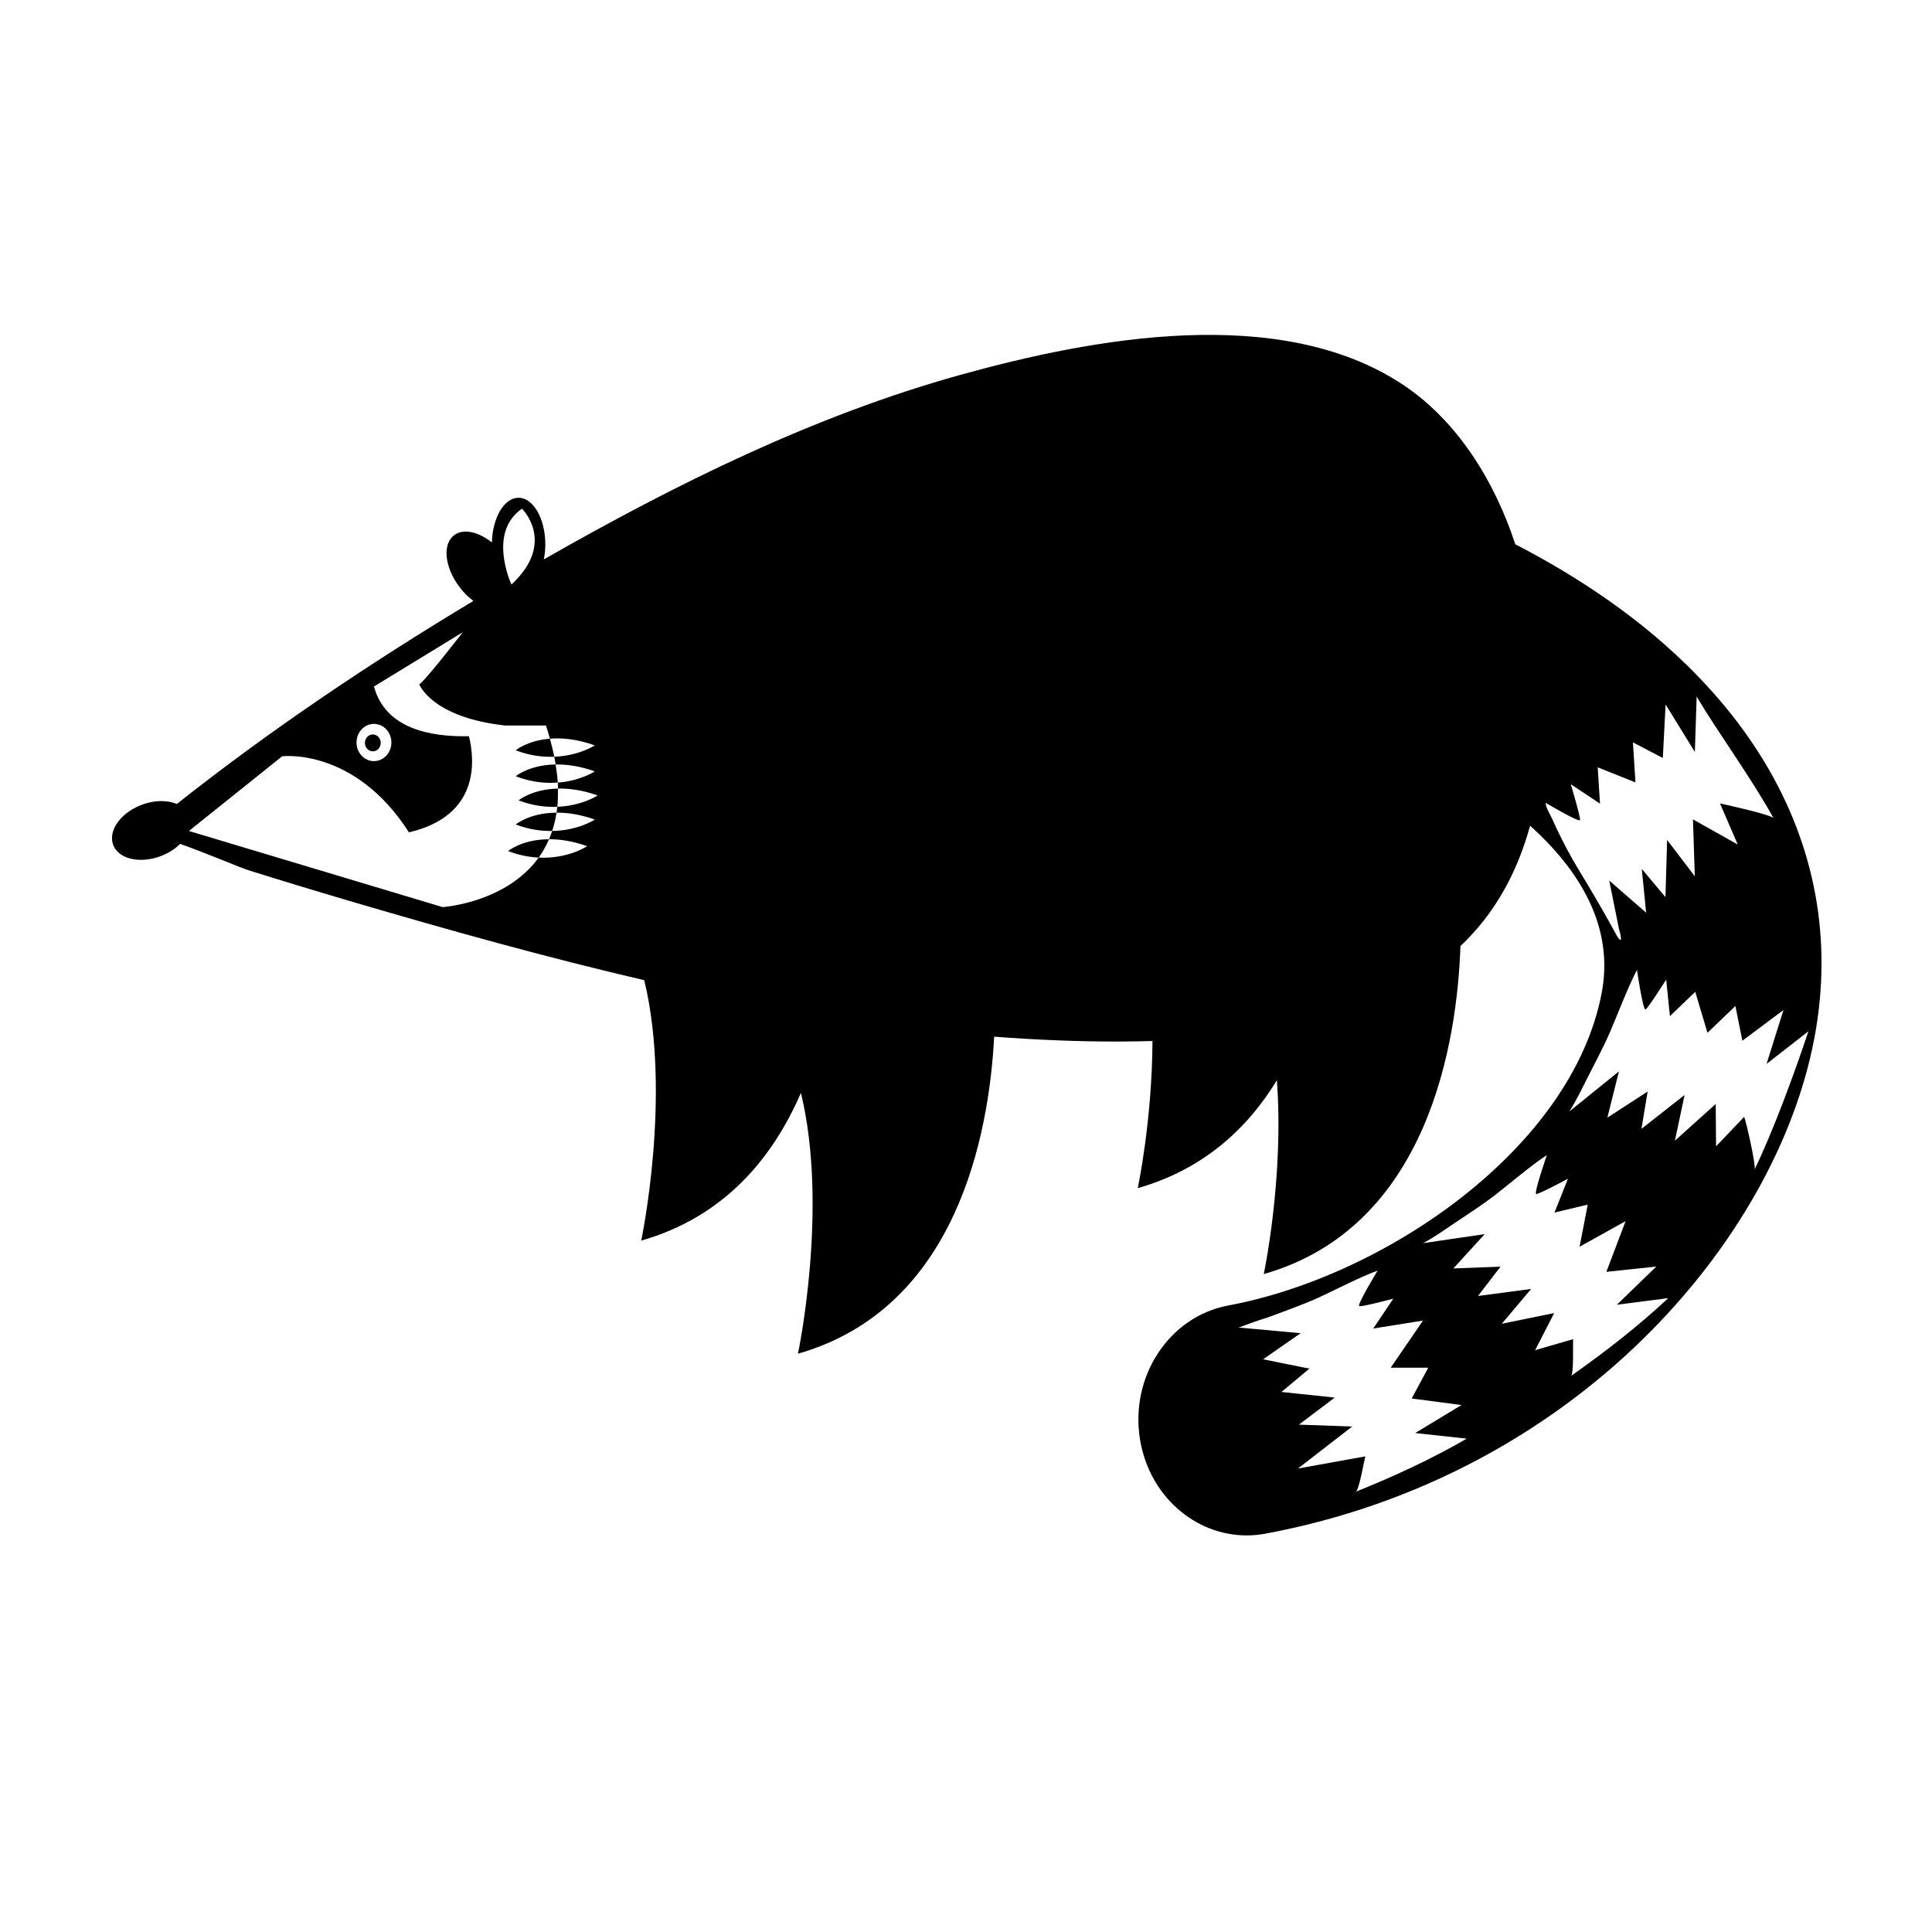 <?xml version="1.0" encoding="UTF-8"?>
<!-- Uploaded to: SVG Repo, www.svgrepo.com, Generator: SVG Repo Mixer Tools -->
<svg fill="#000000" width="800px" height="800px" version="1.1" viewBox="144 144 512 512" xmlns="http://www.w3.org/2000/svg">
 <path d="m281.42 356.1s3.594-2.977 10.434-3.113c0.039 1.691 0 3.309-0.156 4.828-2.992 0.113-6.43-0.242-10.277-1.715zm-38.617-12.988c1.16 0 2.098-1.004 2.098-2.238s-0.938-2.238-2.098-2.238c-1.16 0-2.098 1.004-2.098 2.238 0.004 1.234 0.938 2.238 2.098 2.238zm49.012 8.281c-0.098-1.523-0.309-3.141-0.574-4.801-6.938 0.098-10.574 3.117-10.574 3.117 4.219 1.621 7.981 1.926 11.148 1.684zm332.98 67.863c-10.16 53.617-63.379 115.89-145.44 131.18-1.668 0.312-3.332 0.465-4.969 0.465-13.703 0-25.836-10.508-28.27-25.422-2.727-16.695 7.738-32.59 23.371-35.504 41.52-7.734 91.168-41.625 98.988-82.891 3.375-17.801-6.156-32.711-18.984-44.27-3.32 12.156-9.199 23.211-18.453 31.895-0.891 25.227-8.367 74.441-52.129 86.941 0 0 5.406-25.469 3.477-51.375-7.793 12.797-19.438 23.617-36.863 28.598 0 0 3.805-17.926 3.894-38.988-2.852 0.074-5.688 0.121-8.484 0.133-11.156 0.039-22.312-0.441-33.465-1.289-1.375 25.93-9.875 71.988-52 84.02 0 0 8.184-38.629 0.781-69.129-7.426 17.199-20.254 32.852-42.32 39.156 0 0 8.16-38.535 0.805-69.016-26.008-6.051-51.746-13.25-77.012-20.676-9.301-2.734-18.582-5.551-27.84-8.449-2.188-0.684-10.766-4.375-18.133-6.996-1.426 1.406-3.32 2.613-5.547 3.387-5.633 1.949-11.145 0.418-12.309-3.422-1.164-3.84 2.457-8.531 8.09-10.48 3.289-1.137 6.508-1.059 8.879-0.059 24.969-19.77 51.531-37.555 78.598-53.812-1.031-0.781-2.047-1.691-2.977-2.797-4.309-5.066-5.445-11.461-2.543-14.273 2.344-2.273 6.602-1.473 10.418 1.57 0.172-6.586 3.254-11.84 7.062-11.84 3.918 0 7.094 5.551 7.094 12.395 0 1.387-0.16 2.699-0.402 3.945 35.152-20.07 71.676-38.137 110.34-48.891 34.934-9.719 84.758-19.105 117.39 2.625 14.281 9.508 24.129 25.234 29.734 42.258 60.258 31.117 89.148 78.641 79.223 131.02zm-345.25-120.36c12-11.113 2.785-20.086 2.785-20.086-9.254 6.34-2.785 20.086-2.785 20.086zm-41.062 41.875c0 2.727 2.07 4.938 4.621 4.938 2.555 0 4.621-2.211 4.621-4.938 0-2.727-2.07-4.938-4.621-4.938-2.555 0-4.621 2.215-4.621 4.938zm53.008 18.586c0.082-0.508 0.16-1.012 0.215-1.547 6.523-0.258 10.68-3.004 10.68-3.004-4.133-1.473-7.598-1.883-10.523-1.824-0.016-0.527-0.004-1.043-0.039-1.586 6.019-0.453 9.809-2.973 9.809-2.973-4.066-1.449-7.481-1.867-10.383-1.828-0.109-0.68-0.211-1.352-0.352-2.055 6.555-0.242 10.734-3.004 10.734-3.004-4.793-1.707-8.727-2.031-11.895-1.777-0.316-1.137-0.656-2.293-1.047-3.492h-10.844c-19.512-2.172-22.738-10.926-22.738-10.926 1.395-0.684 11.539-13.801 11.539-13.801l-23.539 14.391c2.984 11.105 14.797 13.406 25.164 13.168 1.543 6.238 3.023 21.059-15.895 25.477-14.453-22.566-33.598-20.152-33.598-20.152l-24.711 19.793 67.234 20.176s16.73-1.066 25.457-13.125c7.793 0.402 12.848-3.023 12.848-3.023-3.934-1.402-7.266-1.844-10.105-1.84 0.301-0.707 0.586-1.438 0.836-2.191 6.887-0.09 11.301-3.023 11.301-3.023-3.957-1.402-7.297-1.84-10.148-1.832zm241.21 165.9-13.664-1.484 12.273-7.422-13.199-1.734 4.398-8.16h-9.957l8.555-12.488-13.184 2.102 5.324-7.914s-8.34 2.227-9.035 1.98c-0.695-0.246 4.863-9.402 4.863-9.402-4.211 1.473-11.453 5.219-15.504 7.078-2.117 0.973-4.281 1.84-6.465 2.664-1.918 0.73-3.844 1.43-5.754 2.156-2.734 1.043-1.672 0.418-9.098 3.184l16.438 1.484-9.957 6.926 12.273 2.473-7.41 6.184 14.125 1.484-9.496 7.176 14.125 0.492-14.391 11.141 17.859-3.223c-0.344 1.25-1.652 9.02-2.551 9.387 10.203-4.125 19.879-8.555 29.43-14.082zm53.418-37.238-13.633 1.754 10.449-10.117-13.234 1.402 5.094-13.438-12.191 6.777 2.16-11.164-8.812 2.117 3.57-8.969s-7.68 4.125-8.402 4.047c-0.73-0.082 2.816-10.309 2.816-10.309-3.809 2.418-10.102 7.773-13.668 10.539-1.863 1.445-3.805 2.797-5.758 4.117-1.723 1.16-3.457 2.297-5.168 3.449-2.457 1.656-5.269 3.688-8.227 5.234 0 0 16.344-2.402 16.344-2.402l-8.293 9.09 12.484-0.465-5.961 7.769 14.086-1.859-7.789 9.219 13.887-2.828-5.055 9.836 10.066-2.922c-0.082 1.301 0.238 9.191-0.559 9.754 9.078-6.41 17.609-13 25.793-20.633zm26.039-62.07 4.481-14.281-10.898 8.141-1.84-9.211-7.406 7.109-3.231-10.867-6.715 6.449-0.992-9.688s-4.805 7.609-5.477 7.918c-0.672 0.312-2.266-10.465-2.266-10.465-2.211 4.102-5.25 12.055-7.094 16.332-0.961 2.231-2.035 4.422-3.141 6.602-0.969 1.914-1.961 3.809-2.926 5.715-1.387 2.731-2.906 5.969-4.777 8.867l13.156-10.637-3.066 12.262 10.676-6.926-1.637 9.891 11.43-8.984-2.57 12.117 10.812-9.719 0.102 11.215 7.441-7.809c0.523 1.176 3.203 13.047 2.766 13.961 4.988-10.344 10.621-25.699 14.262-36.637zm-19.004-82.672-7.754-12.586-0.734 14.184-7.918-4.141 0.664 10.609-10-3.996 0.605 9.621-7.75-5.148s2.637 8.734 2.453 9.492c-0.188 0.754-9.105-4.555-9.105-4.555 0 1.215 1.27 3.195 1.754 4.297 0.648 1.484 1.34 2.957 2.062 4.41 1.387 2.801 2.856 5.547 4.449 8.211 0.926 1.551 1.863 3.102 2.797 4.656 2.684 4.484 5.281 9.012 7.785 13.613 0.258 0.48 0.543 0.988 1.055 1.16 0.211-0.848-0.348-2.309-0.523-3.188-0.359-1.762-0.711-3.531-1.066-5.297-0.488-2.418-0.973-4.836-1.461-7.254l9.777 8.504-1.152-11.602 6.273 7.481 0.441-15.156 7.336 9.637-0.484-15.09 11.863 6.672-4.707-10.902c1.188 0.281 13.82 3.019 14.223 3.949-6.453-11.559-14.602-22.449-20.402-32.266zm-302.26 1.27c-0.309-1.531-0.699-3.129-1.16-4.781-5.953 0.469-9.062 3.066-9.062 3.066 3.824 1.469 7.246 1.828 10.223 1.715zm-4.141 26.727c1.047-1.449 1.969-3.078 2.742-4.863-7.129 0.012-10.852 3.129-10.852 3.129 2.93 1.125 5.652 1.609 8.109 1.734zm3.578-7.051c0.5-1.508 0.891-3.125 1.16-4.856-7.106 0.023-10.816 3.125-10.816 3.125 3.582 1.367 6.809 1.766 9.656 1.73z"/>
</svg>